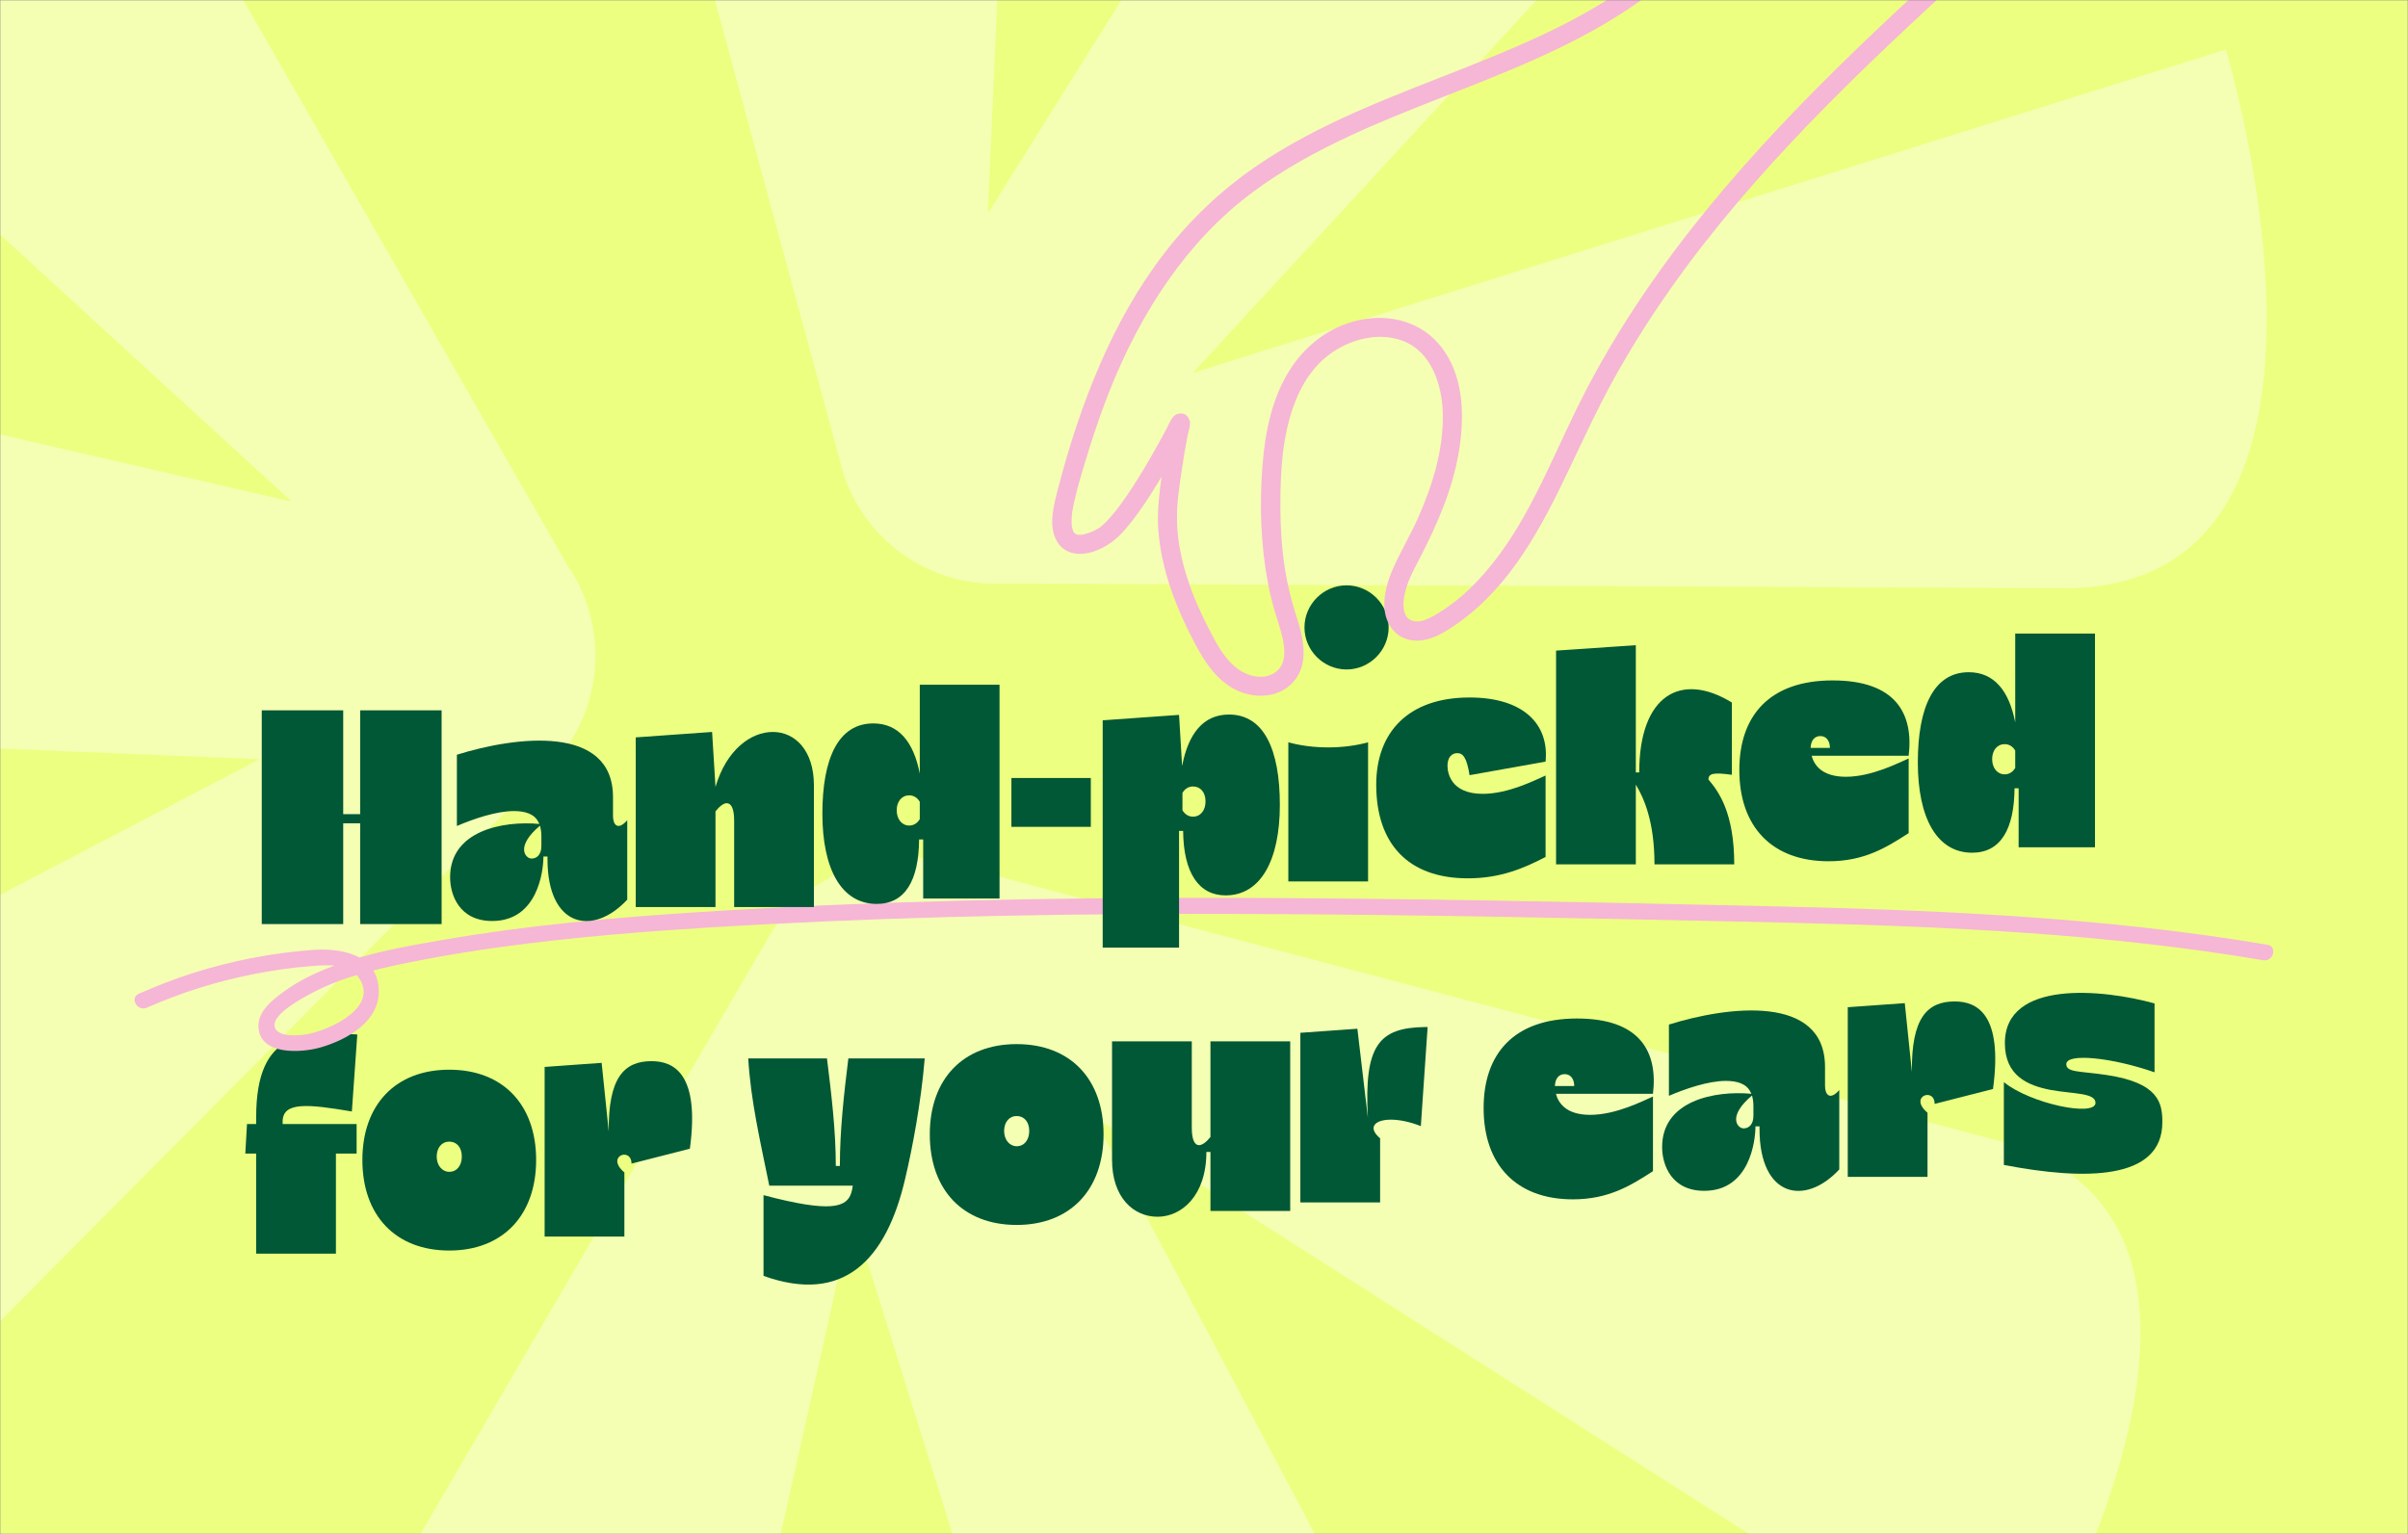 <svg xmlns="http://www.w3.org/2000/svg" fill="none" viewBox="0 0 1020 650" height="650" width="1020">
<rect x="0" y="0" width="1020" height="650" fill="#808080" stroke="none"/>
<mask height="650" width="1020" y="0" x="0" maskUnits="userSpaceOnUse" style="mask-type:alpha" id="mask0_5643_276174">
<rect fill="#D8D8D8" height="650" width="1020"></rect>
</mask>
<g mask="url(#mask0_5643_276174)">
<path fill="#EDFF80" d="M1020 -5.273H0V695.727H1020V-5.273Z"></path>
<g opacity="0.8">
<path fill="#F6FFBF" d="M529.165 1052.35L361.087 514.35L260.875 961.552C260.875 961.552 32.724 908.107 95.823 791.02L324.266 399.328C339.705 370.404 373.717 356.54 404.882 366.585L849.157 483.977C976.415 522.242 852.894 721.303 852.894 721.303L462.933 472.82L727.06 970.199L529.165 1052.35Z"></path>
<path fill="#F6FFBF" d="M-452.991 298.673L-453 298.673L-452.992 298.61L-424.518 86.268L123.561 212.53L-217.311 -99.627C-217.311 -99.627 -57.045 -270.553 12.835 -157.31L241.291 241.13L241.476 241.054C259.133 268.809 254.62 305.11 230.67 327.349L-88.896 649.457C-185.72 740.55 -296.351 534.099 -296.351 534.099L109.908 321.675L-452.991 298.673Z"></path>
<path fill="#F6FFBF" d="M887.051 -256.189L505.304 157.955L942.829 20.992C942.829 20.992 1010.64 245.178 877.734 249.206L424.109 247.262C391.26 248.539 362.39 226.065 355.43 193.881L235.119 -249.355C204.616 -378.903 438.843 -371.329 438.843 -371.329L418.433 90.43L716.674 -386.273L887.051 -256.189Z"></path>
</g>
<path fill="#005836" d="M108.508 488.751H103.908L104.627 476.245H108.508V473.37C108.508 435.995 128.921 437.289 151.346 438.295L149.046 470.926C130.358 467.764 119.864 466.758 119.721 475.095V476.245H151.058V488.751H142.289V531.158H108.508V488.751Z"></path>
<path fill="#005836" d="M153.502 491.459C153.502 468.028 167.589 453.222 190.302 453.222C213.014 453.222 227.102 468.028 227.102 491.459C227.102 514.89 213.014 529.84 190.302 529.84C167.589 529.84 153.502 515.034 153.502 491.459ZM190.302 496.49C193.464 496.49 195.621 493.903 195.621 490.022C195.621 486.14 193.464 483.697 190.302 483.697C187.139 483.697 184.983 486.284 184.983 490.022C184.983 493.759 187.283 496.49 190.302 496.49Z"></path>
<path fill="#005836" d="M230.697 452.049L254.847 450.324L257.866 479.505C257.579 456.649 264.335 449.605 275.979 449.605C285.322 449.605 296.535 454.78 292.222 486.693L267.497 493.018C267.497 485.83 256.285 489.855 264.479 496.755V523.924H230.697V452.049Z"></path>
<path fill="#005836" d="M360.647 505.222C360.935 504.359 361.079 503.353 361.222 502.347H325.86C321.979 483.372 317.954 465.978 316.947 448.44H350.297C352.166 463.678 354.035 478.772 354.035 494.009H355.76C355.76 478.772 357.485 463.678 359.354 448.44H391.697C390.116 467.559 386.379 486.822 383.504 499.04C375.454 534.115 357.197 552.659 323.416 540.584V506.372C352.166 513.99 358.779 511.547 360.647 505.222Z"></path>
<path fill="#005836" d="M393.852 480.617C393.852 457.186 407.939 442.38 430.652 442.38C453.364 442.38 467.452 457.186 467.452 480.617C467.452 504.049 453.364 518.999 430.652 518.999C407.939 518.999 393.852 504.192 393.852 480.617ZM430.652 485.649C433.814 485.649 435.97 483.061 435.97 479.18C435.97 475.299 433.814 472.855 430.652 472.855C427.489 472.855 425.333 475.442 425.333 479.18C425.333 482.917 427.633 485.649 430.652 485.649Z"></path>
<path fill="#005836" d="M512.734 488.07H511.009C511.009 506.613 500.516 515.526 490.309 515.526C480.103 515.526 471.047 507.332 471.047 491.376V441.207H504.828V477.863C504.828 483.038 506.122 485.195 507.847 485.195C509.284 485.195 511.009 483.901 512.734 481.745V441.207H546.516V513.082H512.734V488.07Z"></path>
<path fill="#005836" d="M550.818 437.591L574.968 435.866L579.425 473.672C577.7 442.766 584.168 435.435 603.575 435.147H604.725L601.85 477.122C597.106 475.254 592.65 474.391 589.2 474.391C582.3 474.391 579.137 477.697 584.6 482.297V509.466H550.818V437.591Z"></path>
<path fill="#005836" d="M628.445 469.481C628.445 446.337 641.383 431.531 667.977 431.531C694.57 431.531 702.333 445.475 700.177 463.444H659.064C660.07 467.181 663.233 472.356 673.583 472.356C684.652 472.356 696.152 466.319 700.177 464.594V496.219C690.833 502.256 681.489 508.15 666.252 508.15C642.245 508.15 628.445 493.487 628.445 469.481ZM666.827 460.137C666.827 457.119 665.245 455.106 662.802 455.106C660.502 455.106 658.777 456.687 658.633 460.137H666.827Z"></path>
<path fill="#005836" d="M704.057 485.997C704.057 466.303 726.338 461.991 741.863 463.428L741.432 462.566C739.707 459.116 735.682 457.966 731.082 457.966C723.607 457.966 713.975 461.272 706.932 464.291V434.103C731.657 426.341 773.057 421.022 773.057 452.072V460.122C773.057 463.716 775.069 466.447 779.094 461.847V495.485C764.575 511.153 745.313 507.272 745.313 478.378V477.228H743.588C743.588 483.41 741.144 504.541 721.882 504.541C707.938 504.541 704.057 493.472 704.057 485.997ZM738.557 478.091C740.857 478.091 742.725 476.366 742.725 472.772V468.46C742.725 466.735 742.438 465.297 742.15 464.147C736.975 468.46 735.394 471.91 735.394 474.21C735.394 476.797 737.263 478.091 738.557 478.091Z"></path>
<path fill="#005836" d="M782.689 426.749L806.839 425.024L809.858 454.206C809.571 431.349 816.327 424.306 827.971 424.306C837.314 424.306 848.527 429.481 844.214 461.393L819.489 467.718C819.489 460.531 808.277 464.556 816.471 471.456V498.624H782.689V426.749Z"></path>
<path fill="#005836" d="M887.627 467.264C887.627 462.952 878.139 463.527 868.652 461.802C858.877 459.933 849.246 455.764 849.246 441.964C849.246 414.939 890.933 419.108 912.639 425.145V454.327C894.958 448.145 875.264 445.989 875.264 450.877C875.264 454.47 881.014 453.752 892.371 455.477C914.508 458.783 915.946 467.408 915.946 475.458C915.946 500.183 883.027 500.183 848.814 493.57V458.495C860.171 467.695 887.627 473.302 887.627 467.264Z"></path>
<path fill="#F6B6D6" d="M62.231 426.95C76.651 420.542 91.798 415.821 107.278 412.749C115.403 411.138 123.627 409.965 131.889 409.315C138.335 408.808 147.452 408.043 151.78 413.975C160.942 426.549 140.144 436.09 130.959 438.012C127.531 438.73 117.643 439.888 116.379 435.121C114.972 429.803 127.857 423.046 131.556 421.034C144.222 414.142 158.581 410.775 172.608 407.93C189.435 404.518 206.42 401.862 223.458 399.759C256.717 395.643 290.196 393.426 323.652 391.641C391.857 388.002 460.177 386.988 528.465 387.238C596.754 387.487 664.914 388.94 733.128 390.393C800.387 391.83 867.889 393.714 934.597 403.111C942.639 404.245 950.659 405.494 958.671 406.848C962.961 407.574 964.8 401.015 960.48 400.281C888.847 388.183 816.139 385.444 743.644 383.818C669.234 382.146 594.817 380.572 520.4 380.413C445.582 380.254 370.719 381.662 296.044 386.458C259.865 388.781 223.685 391.996 187.937 398.163C171.867 400.932 155.457 403.829 140.174 409.685C133.198 412.364 126.397 415.624 120.344 420.05C115.487 423.606 109.116 428.464 109.479 435.182C110.145 447.363 127.91 446.084 135.854 443.769C147.195 440.463 161.26 432.625 160.42 418.9C159.512 403.981 143.843 401.575 131.867 402.513C114.806 403.844 97.843 407.143 81.547 412.341C73.792 414.815 66.211 417.766 58.773 421.072C54.779 422.85 58.236 428.721 62.208 426.95H62.231Z"></path>
<path fill="#005836" d="M110.877 300.961H145.377V344.948H152.564V300.961H187.064V391.523H152.564V348.83H145.377V391.523H110.877V300.961Z"></path>
<path fill="#005836" d="M190.658 371.671C190.658 351.977 212.939 347.665 228.464 349.102L228.033 348.24C226.308 344.79 222.283 343.64 217.683 343.64C210.208 343.64 200.577 346.946 193.533 349.965V319.777C218.258 312.015 259.658 306.696 259.658 337.746V345.796C259.658 349.39 261.671 352.121 265.696 347.521V381.159C251.177 396.827 231.914 392.946 231.914 364.052V362.902H230.189C230.189 369.084 227.746 390.215 208.483 390.215C194.539 390.215 190.658 379.146 190.658 371.671ZM225.158 363.765C227.458 363.765 229.327 362.04 229.327 358.446V354.134C229.327 352.409 229.039 350.971 228.752 349.821C223.577 354.134 221.996 357.584 221.996 359.884C221.996 362.471 223.864 363.765 225.158 363.765Z"></path>
<path fill="#005836" d="M307.814 340.311C306.52 340.311 304.795 341.604 303.07 343.761V384.298H269.289V312.423L301.633 310.123L303.07 333.411C307.67 317.742 318.02 310.123 327.364 310.123C336.708 310.123 344.758 317.886 344.758 332.692V384.298H310.977V347.642C310.977 342.467 309.683 340.311 307.814 340.311Z"></path>
<path fill="#005836" d="M348.352 344.744C348.352 321.313 355.108 306.507 369.914 306.507C380.695 306.507 387.02 314.413 389.608 327.782V290.119H423.389V380.682H391.045V355.669H389.32C389.177 373.063 383.427 382.982 371.352 382.982C356.402 382.982 348.352 368.175 348.352 344.744ZM385.152 349.775C387.02 349.775 388.602 348.769 389.608 347.044V339.713C388.602 337.988 387.02 336.982 385.152 336.982C381.989 336.982 379.833 339.569 379.833 343.307C379.833 347.044 381.989 349.775 385.152 349.775Z"></path>
<path fill="#005836" d="M428.422 329.627H462.059V350.327H428.422V329.627Z"></path>
<path fill="#005836" d="M467.09 305.19L499.434 302.89L500.727 324.596C503.315 310.94 509.64 302.746 520.565 302.746C535.371 302.746 542.127 317.552 542.127 340.984C542.127 364.415 534.077 379.365 519.127 379.365C507.771 379.365 501.302 369.734 501.159 352.052H499.434V401.502H467.09V305.19ZM505.327 346.015C508.49 346.015 510.646 343.427 510.646 339.546C510.646 335.665 508.49 333.221 505.327 333.221C503.459 333.221 501.877 334.227 500.871 335.952V343.284C501.877 345.009 503.459 346.015 505.327 346.015Z"></path>
<path fill="#005836" d="M579.502 314.511V373.448H545.721V314.511C556.071 317.386 569.152 317.386 579.502 314.511Z"></path>
<path fill="#005836" d="M588.211 265.825C588.211 256.05 580.161 248 570.386 248C560.611 248 552.561 256.05 552.561 265.825C552.561 275.6 560.611 283.65 570.386 283.65C580.161 283.65 588.211 275.6 588.211 265.825Z"></path>
<path fill="#005836" d="M582.953 332.464C582.953 310.327 596.466 295.521 622.484 295.521C645.053 295.521 656.266 306.589 654.684 322.689L622.484 328.439C621.334 321.108 619.753 319.096 617.309 319.096C615.009 319.096 613.141 320.821 613.141 324.414C613.141 327.146 614.291 336.346 628.091 336.346C639.159 336.346 650.659 330.308 654.684 328.583V363.083C645.341 367.971 635.422 372.139 621.766 372.139C596.322 372.139 582.953 357.333 582.953 332.464Z"></path>
<path fill="#005836" d="M659.133 275.66L692.914 273.36V327.267H694.352C694.352 294.492 712.033 284.429 733.595 297.654V328.273C726.12 327.267 723.677 327.554 723.677 330.285C727.989 335.317 734.602 344.373 734.602 366.223H700.82C700.82 347.823 696.22 337.904 692.914 332.442V366.223H659.133V275.66Z"></path>
<path fill="#005836" d="M736.758 326.238C736.758 303.094 749.695 288.288 776.289 288.288C802.883 288.288 810.645 302.232 808.489 320.201H767.377C768.383 323.938 771.545 329.113 781.895 329.113C792.964 329.113 804.464 323.076 808.489 321.351V352.976C799.145 359.013 789.802 364.907 774.564 364.907C750.558 364.907 736.758 350.244 736.758 326.238ZM775.139 316.894C775.139 313.876 773.558 311.863 771.114 311.863C768.814 311.863 767.089 313.444 766.945 316.894H775.139Z"></path>
<path fill="#005836" d="M812.369 323.053C812.369 299.621 819.125 284.815 833.932 284.815C844.713 284.815 851.038 292.721 853.625 306.09V268.428H887.407V358.99H855.063V333.978H853.338C853.194 351.371 847.444 361.29 835.369 361.29C820.419 361.29 812.369 346.484 812.369 323.053ZM849.169 328.084C851.038 328.084 852.619 327.078 853.625 325.353V318.021C852.619 316.296 851.038 315.29 849.169 315.29C846.007 315.29 843.85 317.878 843.85 321.615C843.85 325.353 846.007 328.084 849.169 328.084Z"></path>
<path fill="#F6B6D6" d="M707.829 -21.052C684.027 2.077 653.227 15.703 622.805 27.823C591.656 40.239 559.426 51.557 531.629 70.751C516.929 80.905 504.06 93.177 493.157 107.332C482.089 121.707 473.206 137.641 465.996 154.263C458.642 171.218 452.9 188.808 448.269 206.686C446.454 213.692 443.745 222.854 447.868 229.618C451.265 235.179 457.984 235.549 463.605 233.552C468.962 231.646 472.994 228.513 476.671 224.246C480.696 219.578 484.215 214.464 487.536 209.281C493.036 200.701 498.098 191.804 502.728 182.725C502.91 182.377 503.121 182.022 503.265 181.658C503.5 181.068 503.855 181.099 502.849 182.037L498.892 183.081C497.946 182.135 497.001 181.189 496.055 180.244C495.919 179.873 495.79 178.655 496.04 178.269C495.987 178.345 496.002 178.526 495.979 178.609C495.889 178.98 495.828 179.366 495.752 179.737C495.465 181.136 495.185 182.528 494.92 183.928C493.861 189.489 492.983 195.08 492.219 200.686C491.115 208.744 490.01 216.733 490.668 224.874C491.319 232.947 493.082 240.891 495.639 248.563C498.196 256.234 501.616 263.951 505.421 271.252C508.796 277.721 512.586 284.326 518.351 288.979C523.965 293.511 530.797 295.698 537.977 294.396C545.157 293.095 550.498 287.738 551.785 280.8C553.162 273.378 550.703 266.055 548.509 259.049C546.004 251.059 544.31 242.828 543.402 234.505C542.494 226.183 542.206 217.271 542.388 208.646C542.539 201.367 542.948 194.051 544.158 186.864C546.405 173.555 551.323 159.468 562.263 150.82C571.055 143.867 583.614 140.417 594.191 144.404C606.243 148.944 610.76 162.782 611.131 174.668C611.63 190.442 606.697 206.058 600.281 220.289C597.179 227.174 593.253 233.681 590.219 240.573C587.843 245.983 585.899 252.103 586.474 258.088C587.049 264.073 590.574 269.58 596.831 271.056C604.465 272.849 611.902 268.045 617.834 263.815C640.206 247.889 653.181 222.952 664.689 198.734C670.764 185.948 676.673 173.101 683.52 160.701C690.927 147.302 699.136 134.35 707.958 121.843C725.488 96.997 745.484 73.982 766.577 52.109C787.671 30.237 810.769 8.682 833.671 -12.17C839.171 -17.178 844.687 -22.164 850.202 -27.157C854.091 -30.675 848.326 -36.41 844.452 -32.907C821.823 -12.45 799.224 8.061 777.51 29.495C755.796 50.929 735.142 73.097 716.393 97.012C697.759 120.784 681.137 146.099 667.829 173.253C656.238 196.903 646.486 222.536 629.001 242.654C624.9 247.375 620.376 251.831 615.367 255.591C612.674 257.611 609.852 259.533 606.886 261.145C604.2 262.605 600.773 264.103 597.739 262.832C596.287 262.219 595.379 261.001 594.94 259.518C594.388 257.649 594.41 255.115 594.743 253.095C595.757 246.997 598.511 242.086 601.318 236.662C608.725 222.355 615.36 207.238 617.978 191.237C620.263 177.27 620.179 161.337 612.039 149.118C604.458 137.731 591.581 133.139 578.325 135.144C565.07 137.149 554.062 145.07 546.905 155.889C538.764 168.199 535.836 183.179 534.739 197.668C533.506 213.957 534.013 230.624 537.031 246.702C537.811 250.87 538.787 255.001 539.99 259.064C541.049 262.65 542.305 266.176 543.167 269.815C544.476 275.308 545.028 282.344 539.263 285.453C534.482 288.033 528.384 286.467 524.162 283.297C518.601 279.121 515.227 272.584 512.102 266.547C504.96 252.724 499.195 237.486 498.59 221.787C498.294 214.191 499.467 206.626 500.572 199.135C501.283 194.278 502.092 189.428 503.038 184.601C503.379 182.861 504.536 179.843 503.886 178.095C503.424 176.862 502.486 175.47 501.048 175.258C496.865 174.637 495.904 178.276 494.368 181.197C492.113 185.494 489.76 189.739 487.332 193.938C484.23 199.302 480.999 204.598 477.511 209.72C476.687 210.93 475.854 212.126 474.992 213.306C474.016 214.653 473.411 215.455 472.624 216.438C471.088 218.36 469.476 220.236 467.683 221.924C467.313 222.279 466.927 222.612 466.541 222.952C466.359 223.111 466.17 223.263 465.981 223.414C466.745 222.786 466.253 223.225 466.041 223.361C465.081 223.997 464.127 224.549 463.076 225.041C462.024 225.532 460.776 226.001 459.376 226.342C458.998 226.433 458.612 226.516 458.226 226.584C458.983 226.463 458.37 226.569 458.211 226.584C457.848 226.607 455.911 226.493 456.963 226.667C456.463 226.584 455.979 226.463 455.502 226.281C456.713 226.735 454.602 225.449 455.57 226.304C455.351 226.107 455.147 225.903 454.942 225.691C455.041 225.79 455.412 226.418 455.026 225.797C454.859 225.525 454.7 225.252 454.549 224.973C454.163 224.239 454.693 225.6 454.443 224.677C454.012 223.066 453.951 222.975 453.921 221.273C453.883 219.427 454.042 217.558 454.39 215.742C456.032 207.14 458.771 198.576 461.358 190.215C463.946 181.855 467.025 172.988 470.407 164.567C483.276 132.534 502.501 102.392 530.472 81.54C556.672 62.005 587.578 50.415 617.72 38.536C648.233 26.522 679.147 13.902 704.629 -7.259C707.708 -9.817 710.674 -12.495 713.541 -15.279C717.301 -18.933 711.551 -24.683 707.791 -21.029L707.829 -21.052Z"></path>
</g>
</svg>
